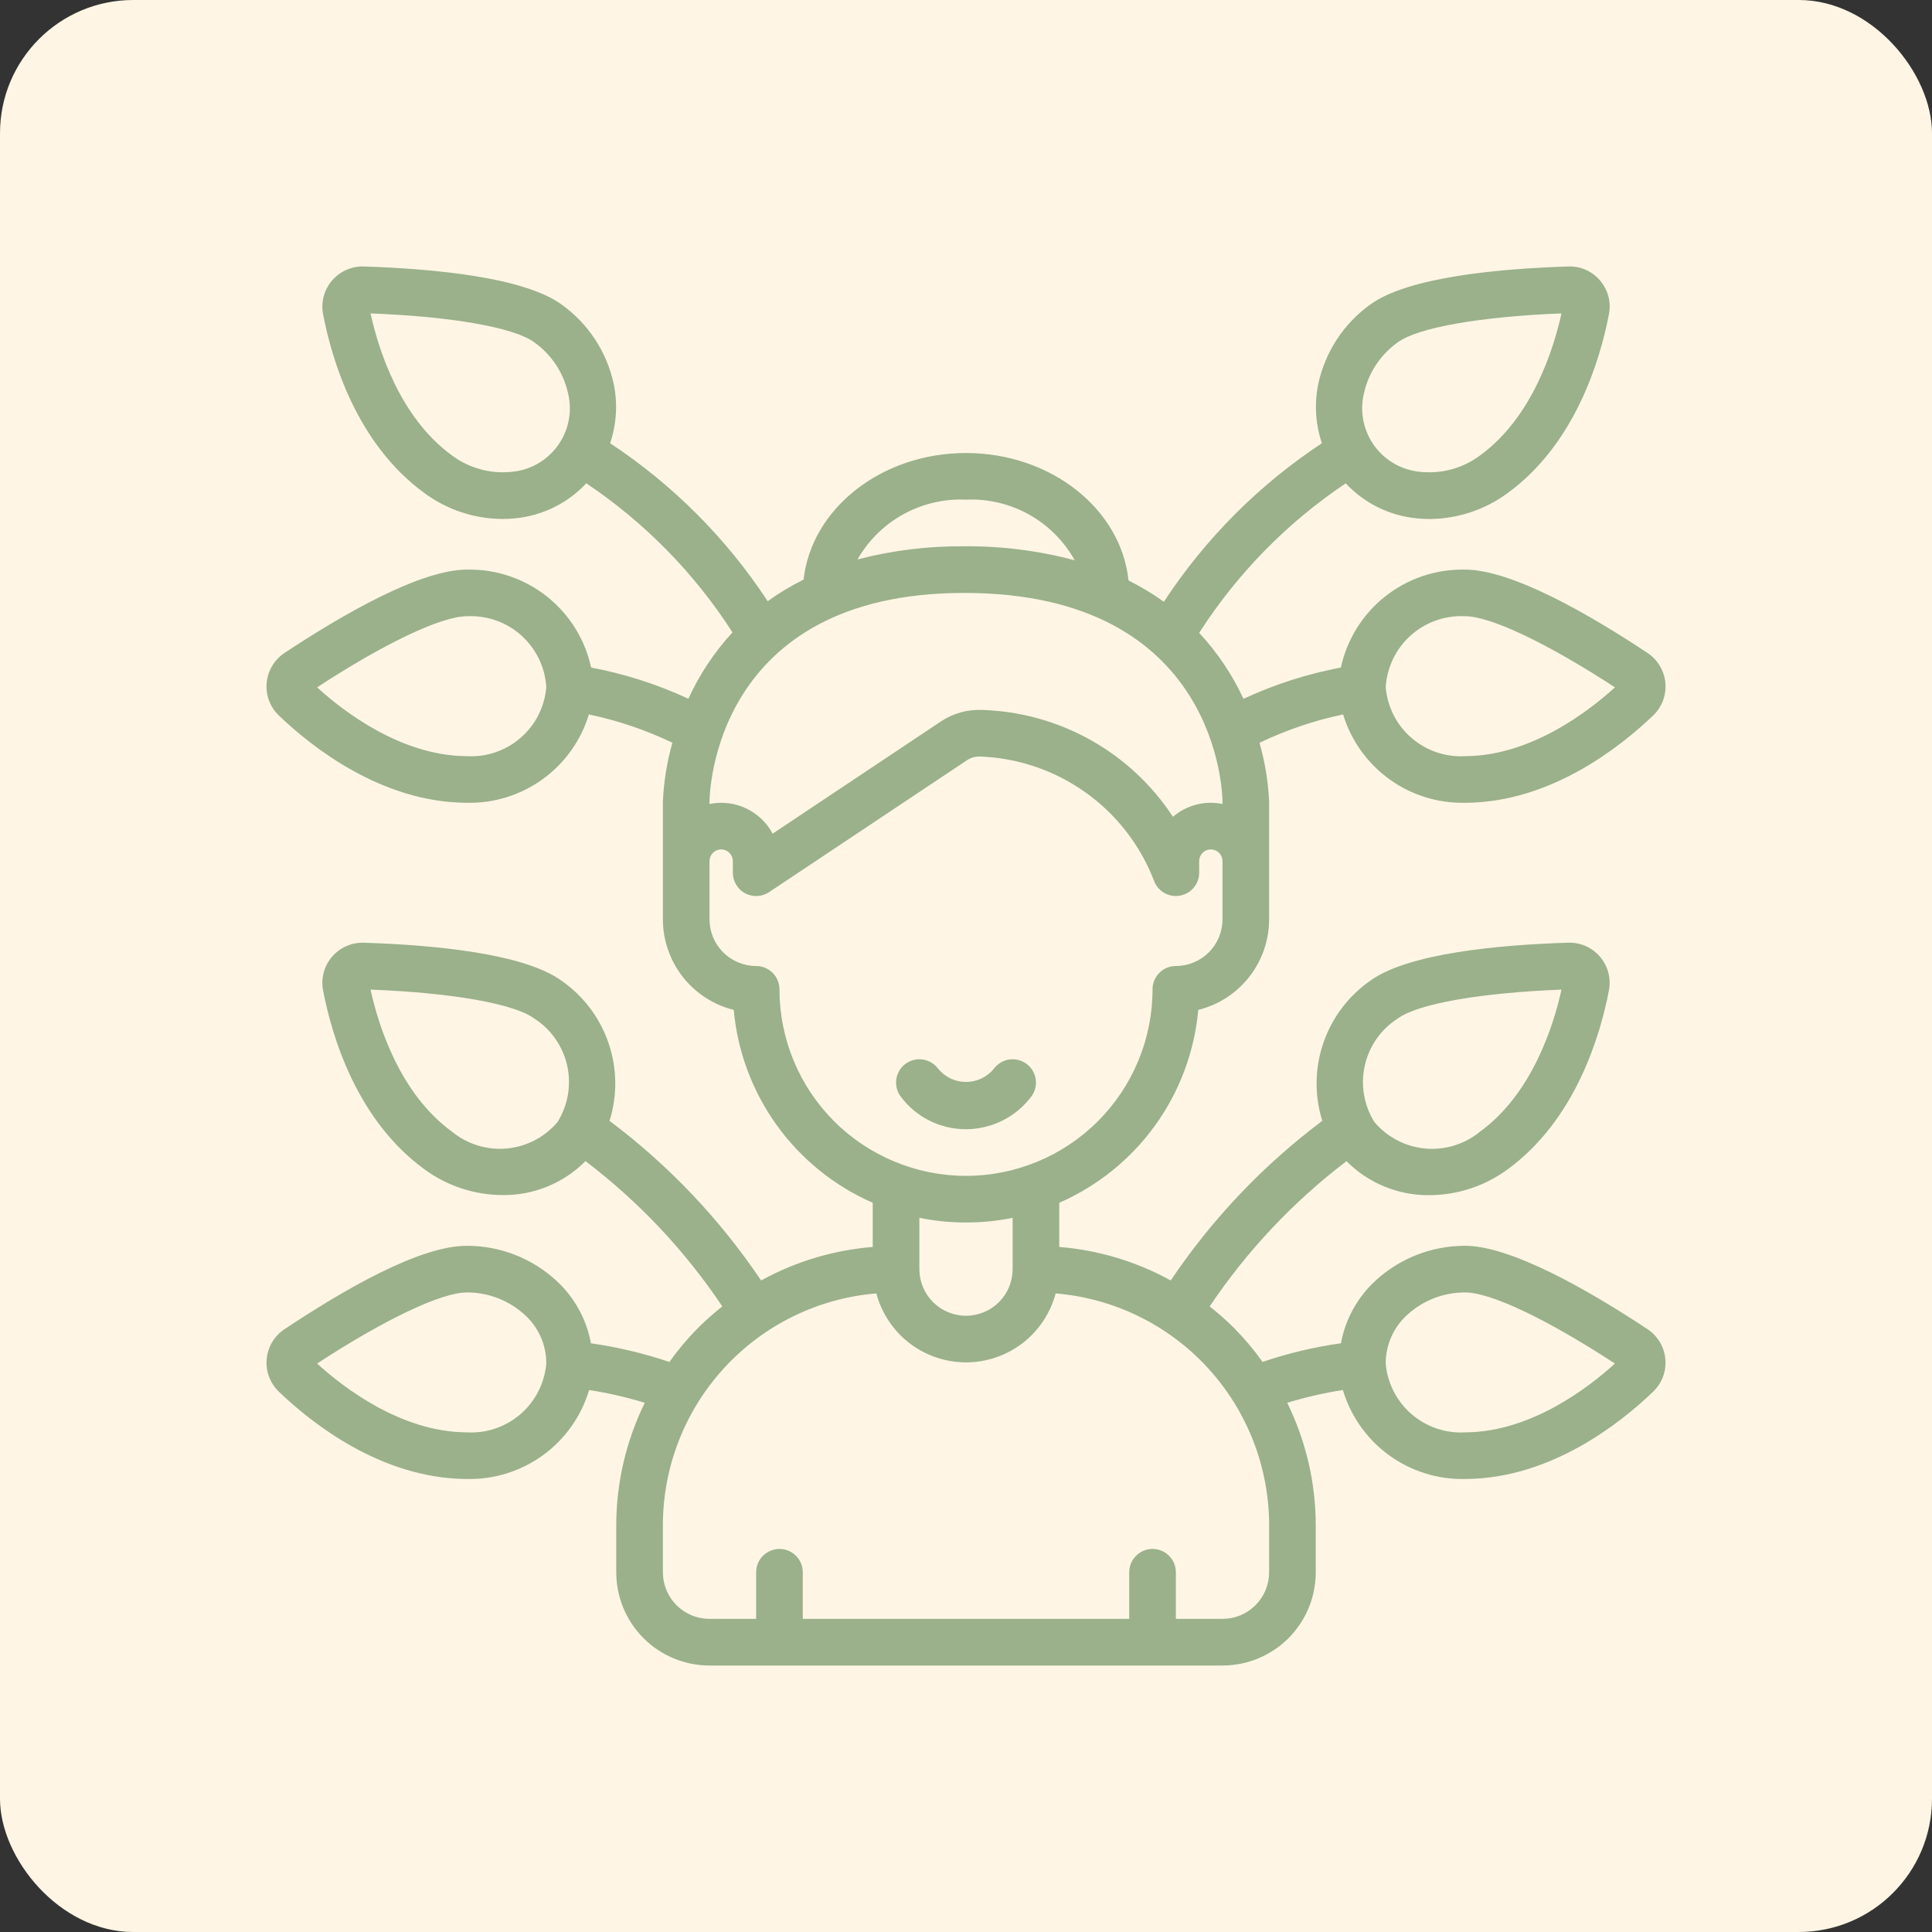 <?xml version="1.0" encoding="UTF-8"?> <svg xmlns="http://www.w3.org/2000/svg" width="58" height="58" viewBox="0 0 58 58" fill="none"><rect x="0" y="0" width="58" height="58" fill="#333333" stroke="none"/><rect width="58" height="58" rx="4" fill="#FFF5E4"></rect><g clip-path="url(#clip0_2084_43)"><path d="M20.095 40.887C19.329 40.628 18.541 40.44 17.741 40.327C17.608 39.599 17.239 38.935 16.691 38.437C15.969 37.775 15.026 37.406 14.046 37.4C12.604 37.378 10.27 38.755 8.534 39.908C8.385 40.008 8.26 40.141 8.168 40.295C8.077 40.45 8.021 40.623 8.005 40.802C7.989 40.981 8.013 41.161 8.076 41.329C8.139 41.498 8.238 41.65 8.367 41.775C9.374 42.742 11.439 44.365 13.957 44.4H14.01C14.831 44.42 15.636 44.169 16.3 43.687C16.964 43.204 17.451 42.516 17.686 41.729C18.252 41.817 18.81 41.946 19.357 42.113C18.794 43.261 18.5 44.522 18.5 45.8V47.2C18.5 47.943 18.795 48.655 19.32 49.18C19.845 49.705 20.558 50 21.3 50H36.7C37.443 50 38.155 49.705 38.68 49.18C39.205 48.655 39.5 47.943 39.5 47.2V45.8C39.5 44.522 39.207 43.261 38.643 42.113C39.191 41.946 39.749 41.817 40.314 41.729C40.549 42.516 41.036 43.204 41.7 43.687C42.365 44.17 43.17 44.42 43.991 44.4H44.044C46.564 44.367 48.626 42.742 49.633 41.775C49.762 41.65 49.861 41.498 49.924 41.33C49.987 41.161 50.011 40.981 49.995 40.802C49.979 40.623 49.924 40.45 49.832 40.295C49.741 40.141 49.616 40.008 49.467 39.908C47.729 38.755 45.337 37.378 43.954 37.4C42.974 37.405 42.03 37.774 41.306 38.435C40.759 38.934 40.39 39.597 40.256 40.325C39.456 40.439 38.668 40.626 37.903 40.885C37.643 40.52 37.353 40.177 37.038 39.858C36.809 39.632 36.568 39.419 36.315 39.22C37.435 37.55 38.823 36.076 40.423 34.859C40.749 35.188 41.138 35.447 41.566 35.623C41.994 35.798 42.453 35.885 42.916 35.88C43.76 35.876 44.581 35.604 45.261 35.104C47.293 33.62 48.04 31.1 48.302 29.728C48.335 29.551 48.328 29.369 48.282 29.196C48.236 29.022 48.151 28.861 48.035 28.724C47.918 28.587 47.773 28.478 47.608 28.404C47.444 28.331 47.266 28.296 47.086 28.3C44.999 28.365 42.274 28.616 41.136 29.442C40.48 29.899 39.987 30.553 39.728 31.31C39.469 32.066 39.458 32.886 39.696 33.649C37.921 34.979 36.383 36.599 35.146 38.44C34.114 37.872 32.974 37.529 31.8 37.434V36.108C32.95 35.605 33.945 34.802 34.679 33.784C35.413 32.765 35.86 31.568 35.973 30.318C36.58 30.167 37.119 29.818 37.504 29.325C37.89 28.833 38.099 28.225 38.1 27.6V24.071C38.074 23.471 37.976 22.877 37.81 22.3C38.61 21.916 39.453 21.63 40.321 21.448C40.559 22.231 41.047 22.913 41.709 23.392C42.372 23.871 43.173 24.12 43.991 24.1H44.044C46.559 24.068 48.625 22.442 49.633 21.475C49.763 21.35 49.862 21.198 49.925 21.029C49.987 20.861 50.012 20.68 49.996 20.502C49.98 20.323 49.924 20.149 49.832 19.995C49.741 19.84 49.616 19.708 49.467 19.607C47.727 18.454 45.377 17.087 43.954 17.1C43.093 17.087 42.254 17.373 41.579 17.909C40.905 18.445 40.436 19.198 40.254 20.04C39.244 20.231 38.262 20.546 37.33 20.979C36.994 20.253 36.545 19.585 36 18.999C37.144 17.217 38.641 15.689 40.4 14.51C40.956 15.106 41.709 15.479 42.52 15.56C42.652 15.574 42.784 15.581 42.917 15.581C43.761 15.576 44.582 15.303 45.261 14.802C47.293 13.32 48.04 10.8 48.302 9.428C48.336 9.251 48.33 9.068 48.283 8.893C48.237 8.719 48.151 8.557 48.033 8.42C47.918 8.283 47.772 8.174 47.608 8.101C47.444 8.028 47.266 7.994 47.086 8C44.999 8.065 42.274 8.316 41.136 9.142C40.34 9.714 39.785 10.561 39.577 11.519C39.453 12.114 39.49 12.73 39.684 13.306C37.795 14.553 36.181 16.173 34.94 18.066C34.604 17.825 34.249 17.611 33.879 17.426C33.657 15.286 31.555 13.6 29 13.6C26.456 13.6 24.36 15.271 24.124 17.4C23.748 17.586 23.388 17.803 23.047 18.049C21.809 16.163 20.199 14.549 18.316 13.306C18.51 12.73 18.547 12.114 18.423 11.519C18.215 10.561 17.658 9.714 16.861 9.143C15.726 8.317 13.001 8.066 10.914 8C10.735 7.995 10.556 8.031 10.392 8.105C10.228 8.178 10.082 8.287 9.966 8.424C9.849 8.561 9.765 8.722 9.718 8.896C9.672 9.069 9.665 9.251 9.698 9.428C9.96 10.8 10.705 13.32 12.74 14.801C13.419 15.303 14.239 15.575 15.084 15.58C15.216 15.58 15.349 15.573 15.48 15.559C16.291 15.478 17.045 15.105 17.601 14.509C19.355 15.685 20.849 17.208 21.99 18.984C21.446 19.574 20.999 20.247 20.666 20.977C19.735 20.545 18.755 20.23 17.746 20.04C17.564 19.198 17.096 18.445 16.421 17.909C15.747 17.373 14.908 17.087 14.046 17.1H14.02C12.611 17.1 10.262 18.462 8.534 19.607C8.384 19.708 8.26 19.84 8.168 19.995C8.077 20.149 8.021 20.323 8.005 20.502C7.989 20.68 8.013 20.861 8.076 21.029C8.138 21.198 8.238 21.35 8.367 21.475C9.375 22.442 11.441 24.065 13.957 24.1H14.01C14.827 24.12 15.628 23.871 16.291 23.392C16.954 22.913 17.441 22.231 17.679 21.448C18.546 21.63 19.388 21.915 20.186 22.297C20.022 22.875 19.926 23.471 19.9 24.071V27.6C19.901 28.225 20.111 28.833 20.496 29.325C20.882 29.818 21.421 30.167 22.027 30.318C22.141 31.568 22.588 32.765 23.322 33.784C24.056 34.802 25.05 35.605 26.2 36.108V37.434C25.025 37.529 23.882 37.872 22.849 38.441C21.612 36.6 20.074 34.98 18.299 33.649C18.538 32.886 18.527 32.067 18.268 31.311C18.009 30.554 17.516 29.9 16.859 29.443C15.724 28.617 12.999 28.366 10.909 28.301C10.73 28.297 10.552 28.333 10.389 28.407C10.225 28.48 10.08 28.59 9.964 28.726C9.848 28.863 9.764 29.024 9.718 29.197C9.672 29.37 9.665 29.552 9.698 29.728C9.96 31.1 10.705 33.62 12.74 35.102C13.42 35.602 14.241 35.873 15.085 35.877C15.547 35.883 16.006 35.796 16.435 35.62C16.863 35.445 17.251 35.185 17.577 34.857C19.178 36.075 20.566 37.549 21.685 39.22C21.431 39.42 21.189 39.634 20.959 39.861C20.644 40.179 20.355 40.522 20.095 40.887ZM14.01 43H13.974C12.027 42.975 10.316 41.66 9.519 40.935C11.544 39.612 13.25 38.8 14.015 38.8H14.028C14.662 38.801 15.272 39.036 15.742 39.462C15.95 39.646 16.115 39.873 16.229 40.126C16.342 40.379 16.401 40.654 16.4 40.931C16.351 41.52 16.073 42.066 15.626 42.453C15.18 42.839 14.599 43.036 14.01 43ZM42.258 39.462C42.728 39.036 43.339 38.801 43.972 38.8C44.742 38.791 46.444 39.604 48.481 40.935C47.685 41.66 45.973 42.975 44.026 43H43.991C43.401 43.036 42.821 42.839 42.374 42.453C41.927 42.066 41.649 41.52 41.6 40.931C41.6 40.653 41.658 40.379 41.772 40.126C41.885 39.872 42.051 39.646 42.258 39.462ZM41.964 30.575C42.575 30.13 44.444 29.805 46.877 29.709C46.645 30.759 46.009 32.824 44.436 33.97C43.976 34.35 43.384 34.533 42.79 34.48C42.195 34.427 41.646 34.141 41.261 33.685C40.945 33.179 40.841 32.568 40.973 31.986C41.104 31.403 41.46 30.896 41.964 30.575ZM43.972 18.5H43.986C44.748 18.5 46.456 19.313 48.482 20.635C47.684 21.36 45.972 22.675 44.026 22.7H43.991C43.401 22.736 42.821 22.539 42.374 22.152C41.927 21.766 41.65 21.22 41.6 20.631C41.636 20.035 41.904 19.477 42.349 19.078C42.793 18.679 43.376 18.471 43.972 18.5ZM40.947 11.806C41.084 11.187 41.447 10.642 41.964 10.275C42.574 9.831 44.444 9.505 46.877 9.409C46.645 10.459 46.009 12.524 44.436 13.67C43.929 14.05 43.298 14.228 42.667 14.167C42.39 14.146 42.12 14.066 41.877 13.931C41.635 13.796 41.424 13.609 41.26 13.385C41.097 13.16 40.984 12.902 40.93 12.63C40.876 12.357 40.882 12.076 40.947 11.806ZM15.333 14.167C14.703 14.226 14.072 14.049 13.565 13.67C11.99 12.523 11.355 10.46 11.124 9.409C13.556 9.502 15.427 9.829 16.037 10.275C16.554 10.642 16.916 11.187 17.053 11.806C17.119 12.076 17.125 12.357 17.071 12.63C17.017 12.902 16.904 13.16 16.74 13.385C16.576 13.609 16.366 13.796 16.123 13.931C15.88 14.066 15.611 14.146 15.333 14.167ZM14.01 22.7H13.974C12.028 22.675 10.316 21.36 9.519 20.635C11.544 19.312 13.25 18.5 14.015 18.5H14.028C14.624 18.471 15.208 18.679 15.652 19.078C16.096 19.477 16.365 20.035 16.4 20.631C16.351 21.22 16.073 21.766 15.626 22.152C15.18 22.539 14.6 22.736 14.01 22.7ZM13.565 33.97C11.989 32.823 11.355 30.761 11.124 29.709C13.556 29.802 15.426 30.129 16.037 30.575C16.54 30.897 16.895 31.404 17.026 31.986C17.157 32.569 17.053 33.179 16.737 33.685C16.352 34.14 15.803 34.425 15.209 34.479C14.615 34.532 14.024 34.349 13.565 33.97ZM38.1 45.8V47.2C38.1 47.571 37.953 47.927 37.69 48.19C37.428 48.453 37.072 48.6 36.7 48.6H35.3V47.2C35.3 47.014 35.227 46.836 35.095 46.705C34.964 46.574 34.786 46.5 34.6 46.5C34.415 46.5 34.236 46.574 34.105 46.705C33.974 46.836 33.9 47.014 33.9 47.2V48.6H24.1V47.2C24.1 47.014 24.026 46.836 23.895 46.705C23.764 46.574 23.586 46.5 23.4 46.5C23.215 46.5 23.037 46.574 22.905 46.705C22.774 46.836 22.7 47.014 22.7 47.2V48.6H21.3C20.929 48.6 20.573 48.453 20.31 48.19C20.048 47.927 19.9 47.571 19.9 47.2V45.8C19.898 44.046 20.556 42.355 21.744 41.063C22.931 39.772 24.56 38.974 26.309 38.829C26.466 39.422 26.816 39.947 27.302 40.322C27.789 40.696 28.386 40.899 29 40.899C29.614 40.899 30.211 40.696 30.698 40.322C31.185 39.947 31.534 39.422 31.692 38.829C33.44 38.974 35.07 39.772 36.257 41.063C37.444 42.355 38.102 44.046 38.1 45.8ZM28.946 17.8C36.572 17.8 36.7 23.82 36.7 24.071V24.136C36.439 24.082 36.17 24.089 35.912 24.156C35.654 24.223 35.415 24.347 35.213 24.521C34.586 23.565 33.739 22.774 32.742 22.216C31.745 21.658 30.628 21.348 29.486 21.313C29.044 21.293 28.607 21.416 28.239 21.663L23.195 25.027C23.018 24.694 22.737 24.427 22.396 24.267C22.054 24.106 21.67 24.06 21.3 24.136V24.073C21.3 23.82 21.426 17.8 28.946 17.8ZM29 15C29.66 14.97 30.314 15.125 30.891 15.446C31.467 15.768 31.942 16.243 32.264 16.82C31.183 16.532 30.068 16.39 28.95 16.4H28.941C27.863 16.39 26.787 16.523 25.743 16.795C26.068 16.225 26.544 15.755 27.119 15.439C27.694 15.122 28.345 14.97 29 15ZM23.4 29.7C23.4 29.514 23.326 29.336 23.195 29.205C23.064 29.074 22.886 29 22.7 29C22.329 29 21.973 28.852 21.71 28.59C21.448 28.327 21.3 27.971 21.3 27.6V25.85C21.3 25.757 21.337 25.668 21.403 25.603C21.468 25.537 21.557 25.5 21.65 25.5C21.743 25.5 21.832 25.537 21.898 25.603C21.963 25.668 22 25.757 22 25.85V26.2C22 26.327 22.035 26.451 22.1 26.56C22.165 26.669 22.258 26.758 22.37 26.817C22.482 26.877 22.608 26.905 22.734 26.899C22.861 26.893 22.983 26.853 23.089 26.782L29.015 22.832C29.131 22.751 29.27 22.709 29.411 22.711C30.549 22.751 31.651 23.123 32.58 23.783C33.509 24.442 34.224 25.36 34.637 26.421C34.689 26.579 34.796 26.712 34.938 26.798C35.081 26.884 35.248 26.916 35.412 26.889C35.576 26.863 35.725 26.779 35.833 26.653C35.941 26.526 36 26.366 36 26.2V25.85C36 25.757 36.037 25.668 36.103 25.603C36.168 25.537 36.257 25.5 36.35 25.5C36.443 25.5 36.532 25.537 36.598 25.603C36.663 25.668 36.7 25.757 36.7 25.85V27.6C36.7 27.971 36.553 28.327 36.29 28.59C36.028 28.852 35.672 29 35.3 29C35.115 29 34.937 29.074 34.805 29.205C34.674 29.336 34.6 29.514 34.6 29.7C34.6 31.185 34.01 32.61 32.96 33.66C31.91 34.71 30.485 35.3 29 35.3C27.515 35.3 26.091 34.71 25.04 33.66C23.99 32.61 23.4 31.185 23.4 29.7ZM29 36.7C29.47 36.701 29.939 36.654 30.4 36.56V38.1C30.4 38.471 30.253 38.827 29.99 39.09C29.728 39.352 29.372 39.5 29 39.5C28.629 39.5 28.273 39.352 28.01 39.09C27.748 38.827 27.6 38.471 27.6 38.1V36.56C28.061 36.654 28.53 36.701 29 36.7Z" fill="#9AB18B"></path><path d="M30.96 32.92C31.072 32.771 31.12 32.585 31.093 32.401C31.067 32.217 30.969 32.051 30.82 31.94C30.672 31.828 30.485 31.781 30.301 31.807C30.118 31.833 29.952 31.931 29.84 32.08C29.739 32.205 29.611 32.306 29.466 32.376C29.32 32.445 29.162 32.481 29 32.481C28.839 32.481 28.68 32.445 28.535 32.376C28.39 32.306 28.262 32.205 28.16 32.08C28.049 31.931 27.883 31.833 27.699 31.807C27.516 31.781 27.329 31.828 27.18 31.94C27.032 32.051 26.934 32.217 26.907 32.401C26.881 32.585 26.929 32.771 27.04 32.92C27.268 33.225 27.563 33.473 27.904 33.643C28.244 33.813 28.62 33.901 29 33.9C29.381 33.899 29.755 33.81 30.095 33.64C30.435 33.47 30.731 33.223 30.96 32.92Z" fill="#9AB18B"></path></g><defs><clipPath id="clip0_2084_43"><rect width="42" height="42" fill="white" transform="translate(8 8)"></rect></clipPath></defs></svg> 
